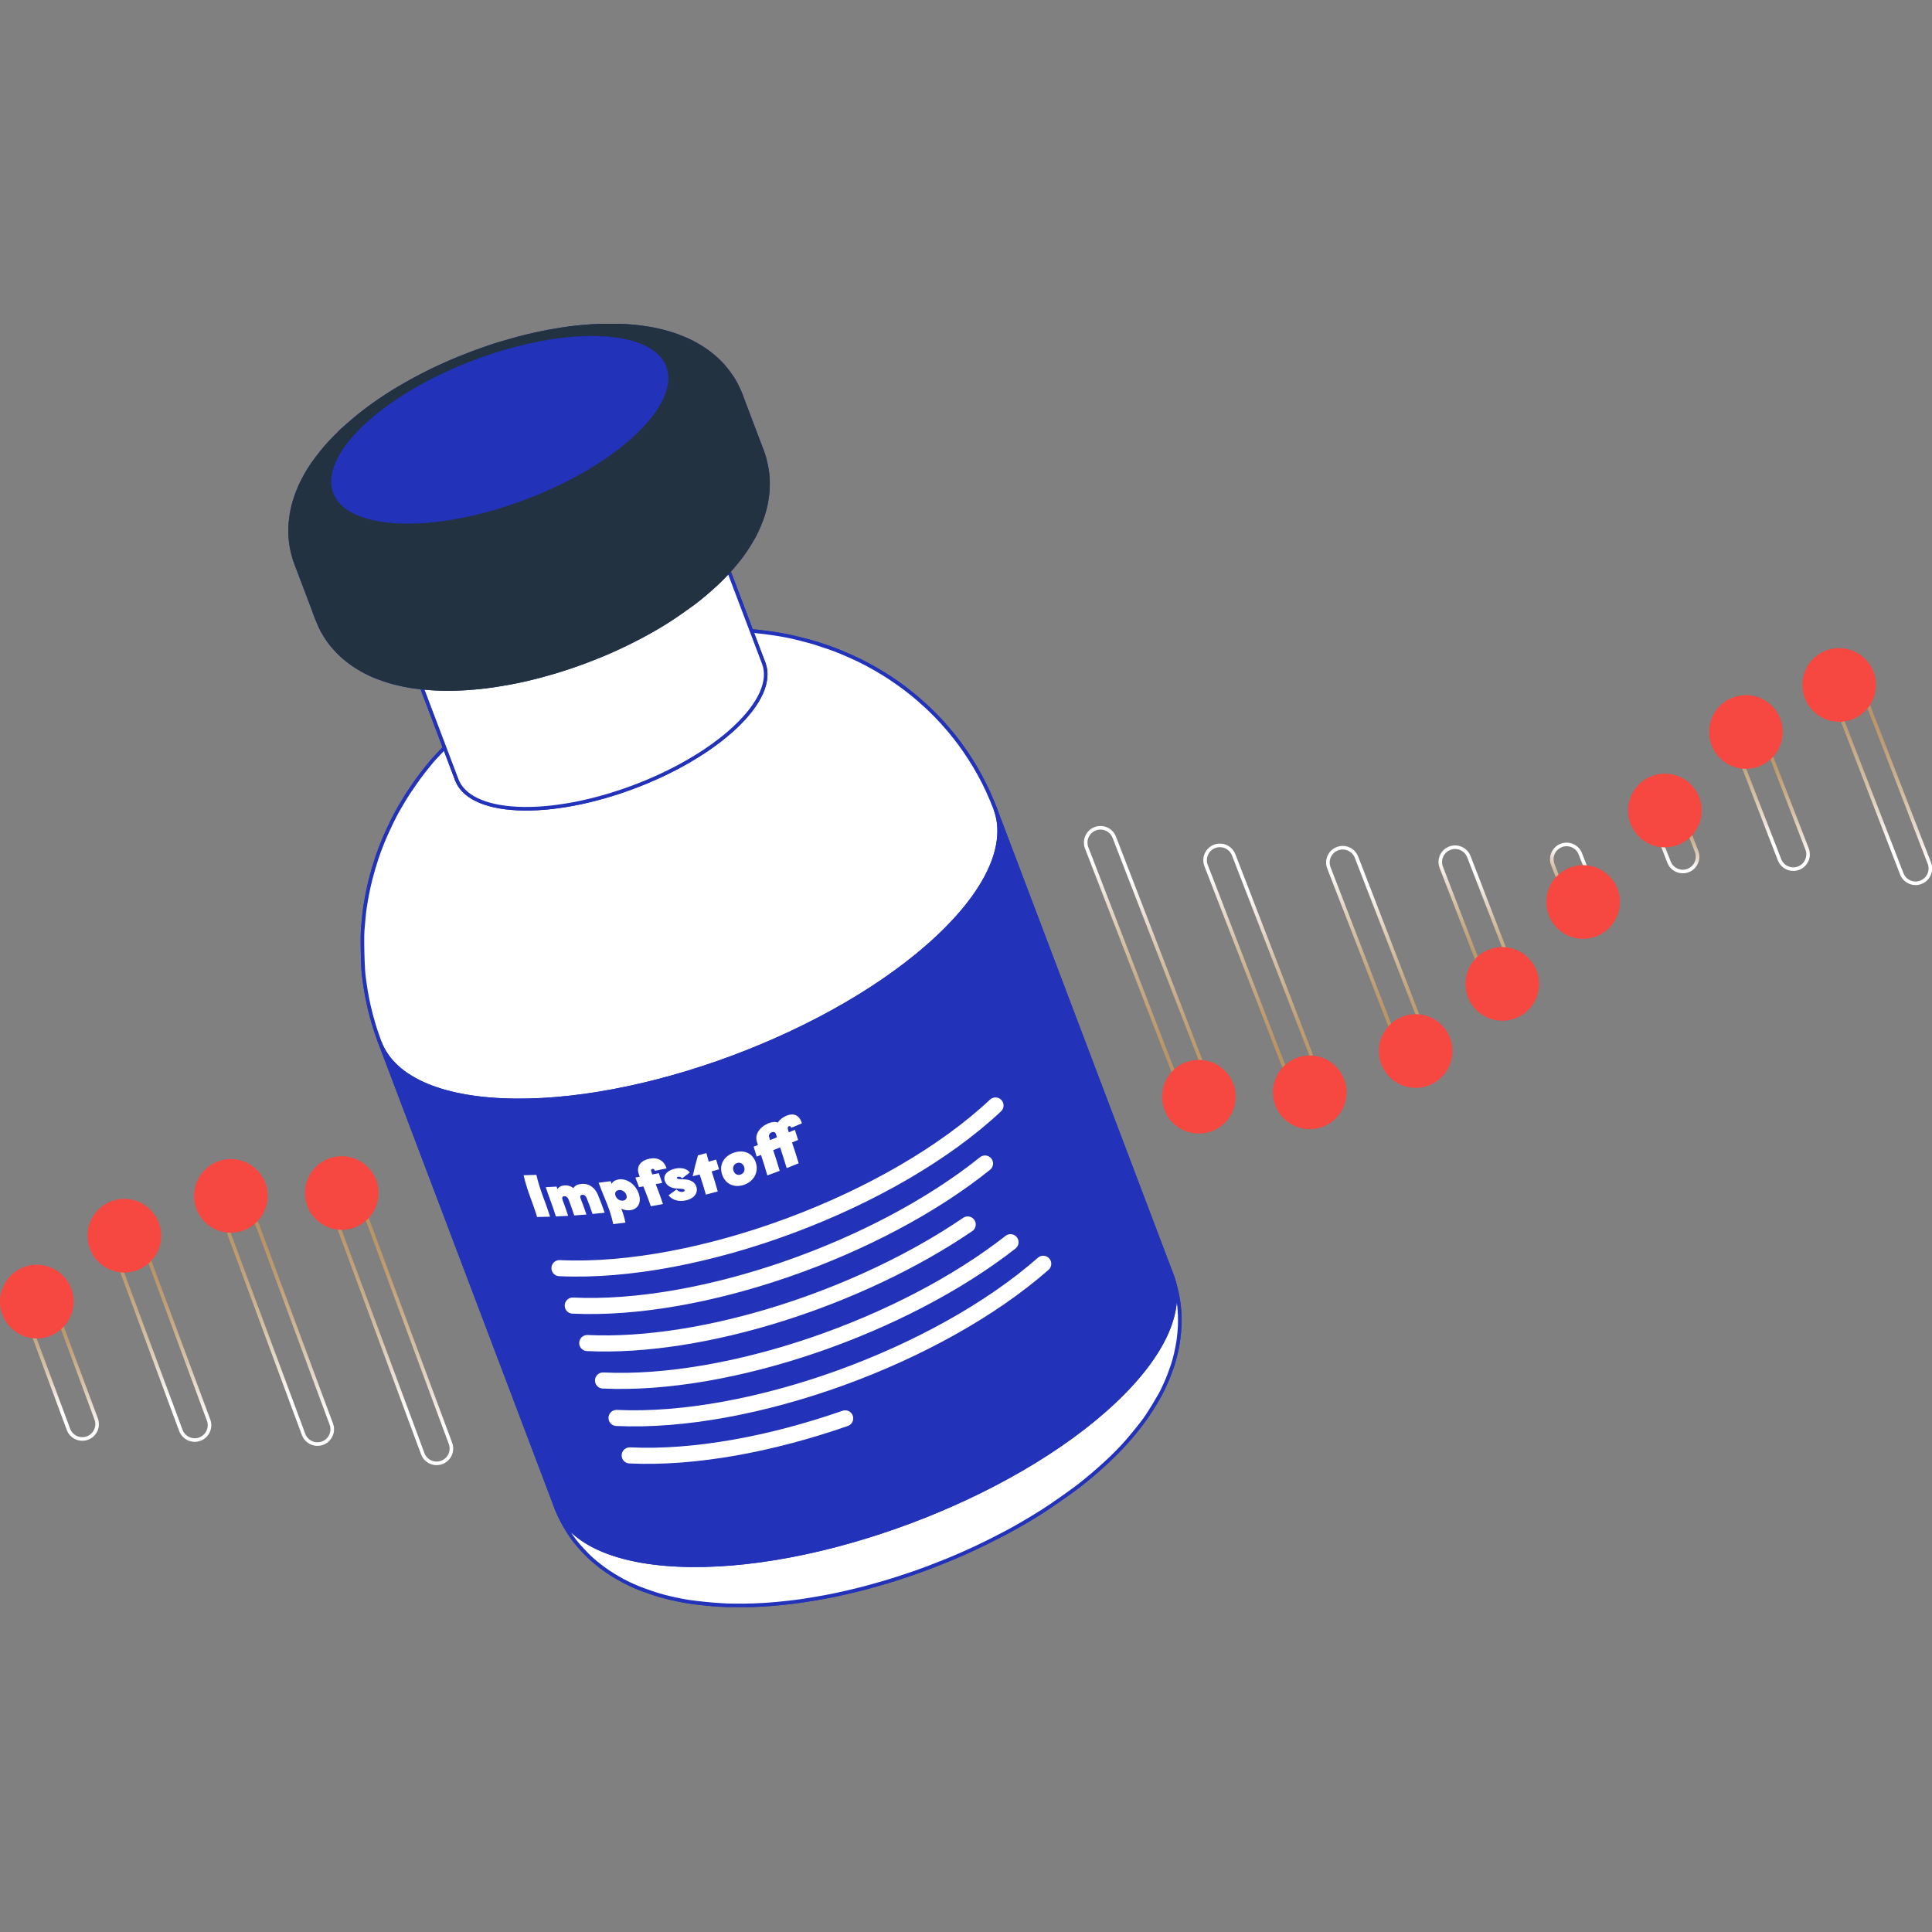<?xml version="1.0" encoding="UTF-8"?>
<svg xmlns="http://www.w3.org/2000/svg" width="1080" height="1080" viewBox="0 0 1080 1080" fill="none">
  <rect x="0" y="0" width="1080" height="1080" fill="#808080" stroke="none"/>
  <g clip-path="url(#clip0_4173_81946)">
    <path d="M622.884 468.018L672.836 597.063C674.483 601.324 672.372 606.123 668.113 607.771C663.855 609.419 659.06 607.306 657.413 603.045L607.462 474C605.815 469.739 607.926 464.94 612.184 463.292C616.442 461.644 621.237 463.757 622.884 468.018Z" stroke="url(#paint0_linear_4173_81946)" stroke-width="2" stroke-miterlimit="10"></path>
    <path d="M689.632 477.869L732.432 588.423C734.079 592.684 731.968 597.482 727.71 599.13C723.452 600.778 718.657 598.666 717.01 594.405L674.21 483.851C672.563 479.59 674.674 474.792 678.932 473.144C683.19 471.496 687.985 473.608 689.632 477.869Z" stroke="url(#paint1_linear_4173_81946)" stroke-width="2" stroke-miterlimit="10"></path>
    <path d="M758.281 479.162L793.893 571.16C795.54 575.421 793.429 580.219 789.17 581.867C784.912 583.515 780.117 581.403 778.471 577.141L742.858 485.144C741.212 480.883 743.322 476.085 747.581 474.437C751.839 472.789 756.634 474.901 758.281 479.162Z" stroke="url(#paint2_linear_4173_81946)" stroke-width="2" stroke-miterlimit="10"></path>
    <path d="M821.107 478.88L844.326 538.873C845.973 543.134 843.863 547.933 839.604 549.581C835.346 551.229 830.551 549.116 828.904 544.855L805.685 484.862C804.038 480.601 806.149 475.803 810.407 474.155C814.665 472.507 819.46 474.619 821.107 478.88Z" stroke="url(#paint3_linear_4173_81946)" stroke-width="2" stroke-miterlimit="10"></path>
    <path d="M670.17 633.684C681.537 633.684 690.751 624.463 690.751 613.088C690.751 601.714 681.537 592.493 670.17 592.493C658.803 592.493 649.589 601.714 649.589 613.088C649.589 624.463 658.803 633.684 670.17 633.684Z" fill="#F64840"></path>
    <path d="M986.949 414.589L1010.17 474.583C1011.82 478.844 1009.7 483.642 1005.45 485.29C1001.19 486.938 996.393 484.826 994.746 480.565L971.526 420.571C969.88 416.31 971.99 411.512 976.249 409.864C980.507 408.216 985.302 410.328 986.949 414.589Z" stroke="url(#paint4_linear_4173_81946)" stroke-width="2" stroke-miterlimit="10"></path>
    <path d="M1042.91 390.498L1078.53 482.495C1080.17 486.756 1078.06 491.554 1073.8 493.202C1069.55 494.85 1064.75 492.738 1063.1 488.477L1027.49 396.48C1025.85 392.218 1027.96 387.42 1032.21 385.772C1036.47 384.124 1041.27 386.236 1042.91 390.498Z" stroke="url(#paint5_linear_4173_81946)" stroke-width="2" stroke-miterlimit="10"></path>
    <path d="M883.442 477.332L891.439 497.992C893.086 502.253 890.975 507.051 886.717 508.699C882.459 510.347 877.664 508.235 876.017 503.974L868.02 483.314C866.373 479.053 868.484 474.255 872.742 472.607C877 470.959 881.795 473.071 883.442 477.332Z" stroke="url(#paint6_linear_4173_81946)" stroke-width="2" stroke-miterlimit="10"></path>
    <path d="M940.4 455.253L948.397 475.912C950.044 480.173 947.933 484.971 943.675 486.619C939.417 488.267 934.622 486.155 932.975 481.894L924.978 461.235C923.331 456.973 925.442 452.175 929.7 450.527C933.958 448.879 938.753 450.991 940.4 455.253Z" stroke="url(#paint7_linear_4173_81946)" stroke-width="2" stroke-miterlimit="10"></path>
    <path d="M732.149 631.216C743.516 631.216 752.731 621.995 752.731 610.621C752.731 599.246 743.516 590.025 732.149 590.025C720.783 590.025 711.568 599.246 711.568 610.621C711.568 621.995 720.783 631.216 732.149 631.216Z" fill="#F64840"></path>
    <path d="M791.363 608.135C802.73 608.135 811.944 598.914 811.944 587.539C811.944 576.165 802.73 566.944 791.363 566.944C779.997 566.944 770.782 576.165 770.782 587.539C770.782 598.914 779.997 608.135 791.363 608.135Z" fill="#F64840"></path>
    <path d="M839.777 570.613C851.144 570.613 860.359 561.392 860.359 550.018C860.359 538.643 851.144 529.422 839.777 529.422C828.411 529.422 819.196 538.643 819.196 550.018C819.196 561.392 828.411 570.613 839.777 570.613Z" fill="#F64840"></path>
    <path d="M884.98 524.815C896.346 524.815 905.561 515.594 905.561 504.219C905.561 492.845 896.346 483.624 884.98 483.624C873.613 483.624 864.398 492.845 864.398 504.219C864.398 515.594 873.613 524.815 884.98 524.815Z" fill="#F64840"></path>
    <path d="M930.691 473.681C942.058 473.681 951.273 464.46 951.273 453.086C951.273 441.711 942.058 432.49 930.691 432.49C919.325 432.49 910.11 441.711 910.11 453.086C910.11 464.46 919.325 473.681 930.691 473.681Z" fill="#F64840"></path>
    <path d="M975.984 429.777C987.351 429.777 996.566 420.556 996.566 409.181C996.566 397.806 987.351 388.586 975.984 388.586C964.618 388.586 955.403 397.806 955.403 409.181C955.403 420.556 964.618 429.777 975.984 429.777Z" fill="#F64840"></path>
    <path d="M1028.1 403.49C1039.47 403.49 1048.68 394.269 1048.68 382.895C1048.68 371.52 1039.47 362.299 1028.1 362.299C1016.73 362.299 1007.52 371.52 1007.52 382.895C1007.52 394.269 1016.73 403.49 1028.1 403.49Z" fill="#F64840"></path>
    <path d="M236.31 812.625L188.16 682.896C186.568 678.608 188.752 673.846 193.037 672.253C197.322 670.659 202.081 672.844 203.673 677.133L251.823 806.861C253.416 811.15 251.232 815.912 246.946 817.505C242.661 819.098 237.902 816.913 236.31 812.625Z" stroke="url(#paint8_linear_4173_81946)" stroke-width="2" stroke-miterlimit="10"></path>
    <path d="M169.699 801.844L128.445 690.699C126.853 686.411 129.037 681.649 133.322 680.056C137.608 678.462 142.366 680.647 143.958 684.936L185.212 796.081C186.804 800.369 184.62 805.131 180.335 806.725C176.049 808.318 171.291 806.133 169.699 801.844Z" stroke="url(#paint9_linear_4173_81946)" stroke-width="2" stroke-miterlimit="10"></path>
    <path d="M101.086 799.596L66.766 707.107C65.173 702.818 67.357 698.056 71.642 696.463C75.928 694.87 80.686 697.055 82.279 701.343L116.599 793.832C118.191 798.121 116.007 802.883 111.722 804.476C107.437 806.069 102.678 803.884 101.086 799.596Z" stroke="url(#paint10_linear_4173_81946)" stroke-width="2" stroke-miterlimit="10"></path>
    <path d="M38.26 798.995L15.877 738.683C14.285 734.394 16.468 729.633 20.754 728.039C25.039 726.446 29.798 728.631 31.39 732.919L53.773 793.231C55.365 797.52 53.181 802.282 48.896 803.875C44.611 805.468 39.852 803.283 38.26 798.995Z" stroke="url(#paint11_linear_4173_81946)" stroke-width="2" stroke-miterlimit="10"></path>
    <path d="M191.044 687.504C202.411 687.504 211.625 678.283 211.625 666.908C211.625 655.533 202.411 646.312 191.044 646.312C179.677 646.312 170.463 655.533 170.463 666.908C170.463 678.283 179.677 687.504 191.044 687.504Z" fill="#F64840"></path>
    <path d="M129.046 689.106C140.413 689.106 149.627 679.885 149.627 668.51C149.627 657.136 140.413 647.915 129.046 647.915C117.679 647.915 108.465 657.136 108.465 668.51C108.465 679.885 117.679 689.106 129.046 689.106Z" fill="#F64840"></path>
    <path d="M69.514 711.359C80.88 711.359 90.095 702.138 90.095 690.763C90.095 679.388 80.88 670.168 69.514 670.168C58.147 670.168 48.933 679.388 48.933 690.763C48.933 702.138 58.147 711.359 69.514 711.359Z" fill="#F64840"></path>
    <path d="M20.581 748.189C31.948 748.189 41.162 738.968 41.162 727.593C41.162 716.218 31.948 706.997 20.581 706.997C9.214 706.997 0 716.218 0 727.593C0 738.968 9.214 748.189 20.581 748.189Z" fill="#F64840"></path>
    <path d="M518.554 871.707C588.801 845.06 636.618 799.361 625.358 769.634C614.098 739.907 548.023 737.411 477.776 764.058C407.529 790.705 359.711 836.404 370.972 866.131C382.232 895.857 448.307 898.354 518.554 871.707Z" fill="white" stroke="#2232B9" stroke-width="2" stroke-miterlimit="10"></path>
    <path d="M310.773 842.498C303.595 823.551 313.794 798.029 343.001 770.642C351.472 792.994 374.782 812.051 394.818 812.998C352.363 852.833 364.219 887.304 421.304 889.999C478.389 892.694 559.085 862.593 601.539 822.759C643.993 782.924 632.138 748.453 575.053 745.758C517.968 743.062 437.272 773.164 394.818 812.998C374.792 812.051 351.472 792.994 343.001 770.642C400.413 716.776 509.542 676.068 586.744 679.719C624.686 681.512 647.851 693.686 654.784 711.996C655.439 713.744 656.222 716.112 656.74 717.905C657.223 719.59 657.714 721.875 658.105 723.578C658.605 725.745 658.969 728.704 659.179 730.916C659.515 734.449 659.506 739.193 659.379 742.744C659.288 745.211 658.769 748.471 658.46 750.92C658.096 753.843 656.331 761.336 654.402 766.426C653.055 769.986 650.99 774.63 649.343 778.062C648.351 780.129 646.814 782.76 645.649 784.727C643.529 788.296 640.326 792.831 637.888 796.19C636.287 798.394 633.93 801.162 632.183 803.256C630.436 805.35 627.798 808.218 625.823 810.248C623.457 812.698 620.237 815.912 617.716 818.197C615.341 820.346 612.157 823.187 609.7 825.235C607.043 827.448 603.468 830.38 600.665 832.41C595.197 836.38 587.782 841.488 582.141 845.221C579.174 847.178 575.089 849.6 572.005 851.367C568.938 853.124 564.853 855.482 561.714 857.094C555.372 860.335 546.892 864.615 540.405 867.528C537.13 869.003 532.744 870.943 529.405 872.254C526.056 873.565 521.598 875.368 518.232 876.633C514.865 877.89 510.325 879.438 506.94 880.639C503.556 881.841 498.915 883.253 495.458 884.3C492.046 885.319 487.46 886.558 484.039 887.523C480.636 888.479 476.041 889.49 472.602 890.327C469.117 891.183 464.413 892.094 460.892 892.758C457.507 893.396 452.976 894.133 449.573 894.661C445.997 895.217 441.221 895.808 437.618 896.173C433.796 896.564 428.683 897.001 424.843 897.174C421.65 897.311 417.391 897.511 414.198 897.475C409.412 897.429 403.016 897.365 398.248 896.919C387.475 895.899 382.926 895.38 371.407 892.531C367.504 891.565 362.436 889.754 358.651 888.388C356.567 887.632 353.883 886.385 351.872 885.456C349.206 884.218 345.794 882.287 343.265 880.803C341.563 879.802 339.389 878.309 337.778 877.161C335.767 875.741 333.229 873.656 331.364 872.053C329.972 870.852 328.206 869.158 326.933 867.829C325.377 866.208 323.402 863.95 321.992 862.211C320.873 860.836 319.454 858.951 318.507 857.458C316.733 854.69 314.595 850.857 313.075 847.934C312.266 846.368 311.438 844.165 310.773 842.535V842.498Z" fill="white"></path>
    <path d="M343.001 770.642C313.794 798.029 303.595 823.551 310.773 842.498V842.535C311.438 844.165 312.266 846.368 313.075 847.934C314.595 850.857 316.733 854.69 318.507 857.458C319.454 858.951 320.873 860.836 321.992 862.211C323.402 863.95 325.377 866.208 326.933 867.829C328.206 869.158 329.972 870.851 331.364 872.053C333.229 873.656 335.767 875.741 337.778 877.161C339.389 878.309 341.563 879.802 343.265 880.803C345.794 882.287 349.206 884.218 351.872 885.456C353.883 886.385 356.567 887.632 358.651 888.388C362.436 889.754 367.504 891.565 371.407 892.531C382.926 895.38 387.475 895.899 398.248 896.919C403.016 897.365 409.412 897.429 414.198 897.475C417.391 897.511 421.65 897.311 424.843 897.174C428.683 897.001 433.796 896.564 437.618 896.173C441.221 895.808 445.997 895.217 449.573 894.661C452.976 894.133 457.507 893.396 460.892 892.758C464.413 892.094 469.117 891.183 472.602 890.327C476.041 889.489 480.636 888.479 484.039 887.523C487.46 886.558 492.046 885.319 495.458 884.3C498.915 883.253 503.556 881.841 506.94 880.639C510.325 879.438 514.865 877.89 518.232 876.633C521.598 875.368 526.056 873.565 529.405 872.254C532.744 870.943 537.13 869.003 540.405 867.528C546.892 864.615 555.372 860.335 561.714 857.094C564.853 855.482 568.938 853.124 572.005 851.367C575.089 849.6 579.174 847.178 582.141 845.221C587.782 841.488 595.197 836.38 600.665 832.41C603.468 830.38 607.043 827.448 609.7 825.235C612.157 823.187 615.341 820.346 617.716 818.197C620.237 815.912 623.457 812.698 625.823 810.248C627.798 808.218 630.436 805.35 632.183 803.256C633.93 801.162 636.287 798.394 637.888 796.19C640.326 792.831 643.529 788.296 645.649 784.727C646.814 782.76 648.351 780.129 649.343 778.062C650.99 774.63 653.055 769.986 654.402 766.426C656.331 761.336 658.096 753.843 658.46 750.92C658.769 748.471 659.288 745.211 659.379 742.744C659.506 739.193 659.515 734.449 659.179 730.916C658.969 728.704 658.606 725.745 658.105 723.578C657.714 721.875 657.223 719.59 656.74 717.905C656.222 716.112 655.439 713.744 654.784 711.996C647.851 693.686 624.686 681.512 586.744 679.719C509.542 676.068 400.413 716.776 343.001 770.642ZM343.001 770.642C351.472 792.994 374.782 812.051 394.818 812.998M343.001 770.642C351.472 792.994 374.792 812.051 394.818 812.998M394.818 812.998C352.363 852.833 364.219 887.304 421.304 889.999C478.389 892.694 559.085 862.593 601.539 822.759C643.993 782.924 632.138 748.453 575.053 745.758C517.968 743.062 437.272 773.164 394.818 812.998Z" stroke="#2232B9" stroke-width="2" stroke-miterlimit="10"></path>
    <path d="M654.784 711.987C647.851 693.677 624.677 681.503 586.745 679.71C509.543 676.059 400.414 716.767 343.001 770.633L244.554 510.757C301.966 456.891 411.095 416.183 488.297 419.834C526.239 421.628 549.404 433.801 556.337 452.111C585.871 530.078 625.25 634.021 654.784 711.987Z" fill="white" stroke="#2232B9" stroke-width="2" stroke-miterlimit="10"></path>
    <path d="M556.337 452.111C549.404 433.801 526.229 421.628 488.297 419.834C411.095 416.183 301.966 456.891 244.554 510.757C228.331 467.927 233.972 431.006 255.772 410.556C258.256 408.252 261.632 405.257 264.225 403.081C266.481 401.187 269.548 398.738 271.913 396.989C273.97 395.469 276.699 393.411 278.837 392C280.975 390.589 283.705 388.722 285.834 387.375C287.981 386.018 290.875 384.27 293.068 382.986C295.26 381.702 297.999 380.145 300.165 379.034C304.341 376.895 309.936 374.081 314.222 372.151C316.333 371.195 319.163 369.948 321.328 369.101C323.493 368.254 326.35 367.098 328.525 366.287C330.69 365.477 333.602 364.43 335.795 363.711C337.988 362.991 341.027 362.008 343.283 361.325C345.53 360.651 348.551 359.841 350.808 359.204C353.201 358.53 356.421 357.774 358.842 357.237C363.591 356.19 369.978 355.043 374.783 354.26C377.585 353.795 381.361 353.395 384.191 353.085C387.466 352.73 391.861 352.439 395.154 352.266C397.848 352.129 401.451 352.02 404.153 352.047C408.611 352.102 414.544 352.329 418.993 352.612C421.813 352.794 425.562 353.203 428.364 353.586C431.167 353.968 434.934 354.505 437.718 355.061C441.994 355.926 447.672 357.219 451.894 358.33C457.416 359.777 464.632 362.281 469.909 364.448C473.439 365.896 478.061 368.008 481.482 369.683C484.048 370.94 487.387 372.779 489.871 374.209C498.633 379.253 505.084 384.215 507.514 386.091C510.198 388.158 513.637 391.089 516.166 393.347C518.295 395.25 521.034 397.9 523.027 399.94C526.348 403.336 531.37 408.817 536.411 415.637C542.671 424.095 546.356 430.851 547.566 433.064C549.167 435.995 551.151 439.993 552.552 443.034C553.789 445.72 555.2 449.398 556.337 452.12V452.111Z" fill="white" stroke="#2232B9" stroke-width="2" stroke-miterlimit="10"></path>
    <path d="M255.772 410.565C233.972 431.015 228.331 467.936 244.554 510.766C215.356 538.163 205.157 563.675 212.326 582.623C211.144 579.463 209.706 575.193 208.732 571.961C207.886 569.166 206.904 565.387 206.267 562.537C205.539 559.277 204.702 554.907 204.201 551.611C203.701 548.297 203.1 543.854 202.946 540.503C202.664 534.794 202.564 527.164 202.7 521.455C202.782 518.041 203.364 513.525 203.692 510.129C204.019 506.732 204.92 501.943 205.603 498.465C206.148 495.67 207.077 491.982 207.777 489.223C208.714 485.518 210.316 480.674 211.562 477.068C212.49 474.373 213.891 470.831 215.02 468.209C217.595 462.245 220.743 455.526 226.065 446.803C228.995 441.996 233.19 435.731 236.756 431.37C238.558 429.176 240.851 426.162 242.771 424.068C246.565 419.916 251.769 414.517 255.772 410.565Z" fill="white" stroke="#2232B9" stroke-width="2" stroke-miterlimit="10"></path>
    <path d="M212.326 582.623C205.147 563.675 215.347 538.154 244.554 510.766L343.001 770.642C313.803 798.039 303.604 823.551 310.774 842.498C281.239 764.532 241.86 660.589 212.326 582.623Z" fill="white" stroke="#2232B9" stroke-width="2" stroke-miterlimit="10"></path>
    <path d="M403.716 897.229C398.048 896.901 390.505 896.154 384.891 895.326C380.797 894.725 375.401 893.532 371.398 892.494C366.967 891.347 361.18 889.353 356.922 887.659C353.501 886.294 349.061 884.172 345.885 882.306C341.809 879.911 338.379 877.862 332.883 873.328C331.464 872.154 329.635 870.515 328.334 869.213C326.66 867.528 324.54 865.179 322.966 863.395C321.792 862.065 320.382 860.171 319.381 858.715C318.125 856.894 316.551 854.39 315.432 852.468C313.767 849.619 312.038 845.54 310.765 842.489C317.698 860.8 340.872 872.973 378.804 874.767C456.006 878.418 565.135 837.709 622.548 783.844C651.745 756.447 661.945 730.935 654.775 711.987C655.33 713.662 656.213 715.848 656.631 717.559C657.469 720.946 658.406 725.517 658.961 728.968C659.261 730.825 659.379 733.329 659.461 735.205C659.534 736.98 659.543 739.348 659.461 741.123C659.352 743.445 659.097 746.55 658.77 748.853C658.424 751.321 657.805 754.589 657.223 757.011C656.759 758.942 656.067 761.509 655.43 763.394C654.466 766.226 653.092 769.986 651.873 772.727C650.963 774.775 649.716 777.498 648.616 779.446C646.568 783.079 643.702 787.832 641.4 791.31C638.425 795.817 633.757 801.344 630.254 805.45C627.07 809.183 622.448 813.836 618.827 817.15C616.47 819.299 613.322 822.176 610.883 824.225C608.045 826.619 604.214 829.77 601.221 831.973C595.789 835.979 588.446 841.197 582.75 844.82C575.572 849.382 566.892 854.408 561.778 857.039C558.621 858.669 554.435 860.863 551.251 862.42C548.021 864.005 543.699 866.09 540.396 867.519C537.103 868.94 532.744 870.934 529.405 872.245C526.057 873.556 521.608 875.359 518.241 876.615C514.875 877.872 510.362 879.492 506.941 880.621C503.538 881.741 498.988 883.216 495.558 884.245C492.146 885.274 487.56 886.503 484.13 887.477C480.727 888.433 476.123 889.444 472.693 890.291C469.272 891.128 464.668 892.03 461.211 892.685C457.753 893.341 453.295 894.06 449.892 894.607C446.871 895.089 436.79 896.482 426.59 897.065C423.388 897.247 419.12 897.429 415.918 897.447C412.251 897.475 407.365 897.447 403.707 897.238L403.716 897.229Z" fill="white" stroke="#2232B9" stroke-width="2" stroke-miterlimit="10"></path>
    <path d="M212.326 582.623C211.37 579.828 209.987 576.14 209.141 573.308C208.177 570.103 207.012 565.797 206.266 562.537C205.62 559.705 204.874 555.909 204.419 553.041C203.909 549.772 203.254 545.392 203.063 542.087C202.745 536.378 202.545 528.739 202.617 523.021C202.663 519.698 203.191 515.282 203.455 511.968C203.728 508.59 204.528 504.128 205.129 500.787C205.638 497.982 206.466 494.268 207.167 491.5C208.031 488.067 209.378 483.542 210.47 480.182C211.352 477.46 212.681 473.891 213.754 471.241C215.183 467.699 217.294 463.065 218.959 459.632C220.205 457.055 221.97 453.668 223.444 451.219C224.918 448.77 226.793 445.483 228.385 443.125C230.814 439.501 234.117 434.693 236.828 431.279C238.594 429.057 240.932 426.071 242.843 423.977C246.609 419.852 251.787 414.489 255.763 410.565C260.294 406.313 265.526 402.771 271.403 400.04C242.761 426.909 250.758 450.163 289.273 451.984C327.788 453.805 382.216 433.492 410.858 406.623C439.501 379.754 431.503 356.499 392.988 354.678C354.474 352.857 300.046 373.171 271.403 400.04C265.526 402.771 260.294 406.313 255.763 410.565C257.801 408.744 260.476 406.249 262.559 404.483C265.089 402.343 268.501 399.521 271.167 397.554C275.252 394.531 280.839 390.671 285.069 387.857C287.317 386.355 290.429 384.534 292.758 383.168C294.923 381.902 297.835 380.236 300.064 379.098C304.24 376.949 309.836 374.136 314.121 372.206C316.26 371.24 319.126 369.975 321.309 369.119C323.493 368.263 326.323 367.116 328.488 366.306C330.654 365.495 333.556 364.43 335.767 363.72C337.978 363.009 340.926 362.035 343.146 361.371C345.366 360.706 348.414 359.877 350.671 359.249C352.927 358.621 356.093 357.865 358.441 357.337C363.19 356.281 369.569 355.134 374.373 354.332C376.993 353.895 380.505 353.467 383.144 353.203C386.019 352.912 389.859 352.511 392.752 352.402C398.175 352.202 405.408 352.065 410.831 352.165C414.398 352.229 419.138 352.621 422.686 352.948C425.507 353.212 429.256 353.731 432.058 354.123C436.58 354.751 442.594 355.871 446.998 357.073C449.737 357.82 453.413 358.703 456.106 359.577C460.282 360.924 465.859 362.755 469.908 364.466C478.143 367.954 482.355 369.902 489.871 374.227C492.327 375.638 495.548 377.614 497.896 379.198C500.844 381.183 504.729 383.906 507.522 386.109C510.315 388.312 516.139 392.901 523.035 399.958C529.059 406.113 533.635 411.894 536.419 415.655C540.568 421.273 544.326 427.136 547.574 433.082C548.976 435.649 550.75 439.118 551.969 441.768C553.379 444.836 555.126 448.979 556.336 452.13C563.515 471.077 553.316 496.598 524.109 523.986C466.697 577.852 357.567 618.56 280.365 614.909C242.424 613.116 219.259 600.942 212.326 582.632V582.623Z" fill="white"></path>
    <path d="M255.763 410.565C251.787 414.489 246.609 419.852 242.843 423.977C240.932 426.071 238.594 429.057 236.828 431.279C234.117 434.693 230.814 439.501 228.385 443.125C226.793 445.483 224.918 448.77 223.444 451.219C221.97 453.668 220.205 457.055 218.959 459.632C217.294 463.065 215.183 467.699 213.754 471.241C212.681 473.891 211.352 477.46 210.47 480.182C209.378 483.542 208.031 488.067 207.167 491.5C206.466 494.268 205.638 497.982 205.129 500.787C204.528 504.128 203.728 508.59 203.455 511.968C203.191 515.282 202.663 519.698 202.617 523.021C202.545 528.739 202.745 536.378 203.063 542.087C203.254 545.392 203.909 549.772 204.419 553.041C204.874 555.909 205.62 559.705 206.266 562.537C207.012 565.797 208.177 570.103 209.141 573.308C209.987 576.14 211.37 579.828 212.326 582.623V582.632C219.259 600.942 242.424 613.116 280.365 614.909C357.567 618.56 466.697 577.852 524.109 523.986C553.316 496.598 563.515 471.077 556.336 452.13C555.126 448.979 553.379 444.836 551.969 441.768C550.75 439.118 548.976 435.649 547.574 433.082C544.326 427.136 540.568 421.273 536.419 415.655C533.635 411.894 529.059 406.113 523.035 399.958C516.139 392.901 510.315 388.312 507.522 386.109C504.729 383.906 500.844 381.183 497.896 379.198C495.548 377.614 492.327 375.638 489.871 374.227C482.355 369.902 478.143 367.954 469.908 364.466C465.859 362.755 460.282 360.924 456.106 359.577C453.413 358.703 449.737 357.82 446.998 357.073C442.594 355.871 436.58 354.751 432.058 354.123C429.256 353.731 425.507 353.212 422.686 352.948C419.138 352.621 414.398 352.229 410.831 352.165C405.408 352.065 398.175 352.202 392.752 352.402C389.859 352.511 386.019 352.912 383.144 353.203C380.505 353.467 376.993 353.895 374.373 354.332C369.569 355.134 363.19 356.281 358.441 357.337C356.093 357.865 352.927 358.621 350.671 359.249C348.414 359.877 345.366 360.706 343.146 361.371C340.926 362.035 337.978 363.009 335.767 363.72C333.556 364.43 330.654 365.495 328.488 366.306C326.323 367.116 323.493 368.263 321.309 369.119C319.126 369.975 316.26 371.24 314.121 372.206C309.836 374.136 304.24 376.949 300.064 379.098C297.835 380.236 294.923 381.902 292.758 383.168C290.429 384.534 287.317 386.355 285.069 387.857C280.839 390.671 275.252 394.531 271.167 397.554C268.501 399.521 265.089 402.343 262.559 404.483C260.476 406.249 257.801 408.744 255.763 410.565ZM255.763 410.565C260.294 406.313 265.526 402.771 271.403 400.04M271.403 400.04C242.761 426.909 250.758 450.163 289.273 451.984C327.788 453.805 382.216 433.492 410.858 406.623C439.501 379.754 431.503 356.499 392.988 354.678C354.474 352.857 300.046 373.171 271.403 400.04Z" stroke="#2232B9" stroke-width="2" stroke-miterlimit="10"></path>
    <path d="M426.936 370.785C423.478 361.653 411.923 355.58 392.998 354.687C354.492 352.866 300.055 373.18 271.412 400.049L242.415 323.512C271.058 296.643 325.495 276.339 364 278.151C382.925 279.043 394.481 285.116 397.938 294.248C406.636 317.211 418.237 347.831 426.936 370.785Z" fill="white" stroke="#2232B9" stroke-width="2" stroke-miterlimit="10"></path>
    <path d="M226.338 359.349C222.753 349.898 227.848 337.169 242.415 323.503L271.413 400.04C256.846 413.706 251.76 426.435 255.335 435.886C246.637 412.923 235.036 382.303 226.338 359.349Z" fill="white" stroke="#2232B9" stroke-width="2" stroke-miterlimit="10"></path>
    <path d="M426.044 252.201C421.031 238.972 404.289 230.176 376.875 228.874C321.091 226.243 242.224 255.652 200.734 294.585L188.742 262.936C230.241 224.012 309.099 194.594 364.883 197.225C392.297 198.518 409.039 207.314 414.052 220.552C417.646 230.049 422.441 242.705 426.044 252.201Z" fill="white" stroke="#2232B9" stroke-width="2" stroke-miterlimit="10"></path>
    <path d="M414.062 220.552C409.048 207.323 392.307 198.527 364.892 197.225C309.109 194.594 230.242 224.003 188.752 262.936C185.112 253.33 186.377 245.045 191.263 240.465C195.503 236.513 199.206 233.399 204.038 229.703C209.861 225.25 215.111 221.882 217.931 220.07C219.451 219.095 225.001 215.59 232.78 211.438C240.996 207.049 248.339 203.808 248.412 203.781C250.814 202.734 254.007 201.286 256.446 200.33C258.884 199.374 262.151 198.054 264.616 197.134C267.082 196.214 270.394 195.085 272.869 194.202C277.627 192.518 282.131 191.261 289.61 189.176C289.683 189.158 297.471 187.037 306.506 185.352C316.415 183.504 323.394 182.867 323.457 182.867C325.859 182.648 329.062 182.348 331.473 182.211C334.166 182.065 337.769 181.92 340.472 181.92C347.951 181.92 352.518 182.293 357.559 182.876C361.362 183.322 366.421 184.187 370.124 185.17C371.862 185.634 374.2 186.235 375.902 186.818C378.322 187.647 381.497 188.903 383.863 189.887C385.255 190.469 387.057 191.389 388.376 192.126C390.077 193.073 392.298 194.412 393.908 195.495C397.32 197.79 400.495 200.621 401.715 201.86C402.606 202.761 403.798 203.963 404.626 204.928C405.636 206.103 406.974 207.669 407.829 208.962C408.666 210.227 409.849 211.875 410.568 213.214C411.723 215.362 413.097 218.322 414.052 220.57L414.062 220.552Z" fill="white" stroke="#2232B9" stroke-width="2" stroke-miterlimit="10"></path>
    <path d="M191.263 240.465C186.377 245.054 185.112 253.33 188.752 262.936C167.652 282.73 160.282 301.177 165.468 314.862C164.941 313.442 164.304 311.511 163.912 310.055C163.521 308.598 163.094 306.567 162.839 305.056C162.63 303.845 162.429 302.215 162.338 300.995C162.229 299.384 162.156 297.226 162.175 295.605C162.184 294.33 162.275 292.637 162.42 291.38C162.63 289.559 162.994 287.128 163.339 285.325C163.858 282.63 164.95 279.116 165.851 276.53C166.669 274.163 168.025 271.103 169.172 268.882C170.509 266.278 172.402 262.836 174.085 260.441C176.278 257.327 179.28 253.23 181.764 250.353C184.448 247.23 188.342 243.36 191.272 240.465H191.263Z" fill="white" stroke="#2232B9" stroke-width="2" stroke-miterlimit="10"></path>
    <path d="M165.459 314.862C160.272 301.168 167.642 282.73 188.742 262.936L200.734 294.585C179.634 314.38 172.264 332.826 177.451 346.511C173.857 337.015 169.062 324.359 165.459 314.862Z" fill="white" stroke="#2232B9" stroke-width="2" stroke-miterlimit="10"></path>
    <path d="M310.773 842.498L212.326 582.623C219.259 600.933 242.434 613.106 280.366 614.9C357.568 618.551 466.697 577.843 524.109 523.977C553.307 496.58 563.507 471.068 556.337 452.12L654.784 711.996C661.963 730.944 651.763 756.465 622.557 783.853C565.144 837.718 456.015 878.427 378.813 874.776C340.872 872.982 317.707 860.809 310.773 842.498Z" fill="#2232B9" stroke="#2232B9" stroke-width="2" stroke-miterlimit="10"></path>
    <path d="M255.335 435.886L226.338 359.349C229.795 368.482 241.351 374.555 260.276 375.447C298.781 377.268 353.218 356.955 381.861 330.086C396.428 316.419 401.514 303.69 397.938 294.239L426.936 370.776C430.521 380.227 425.425 392.956 410.858 406.623C382.216 433.492 327.779 453.796 289.273 451.984C270.348 451.092 258.793 445.019 255.335 435.886Z" fill="white" stroke="#2232B9" stroke-width="2" stroke-miterlimit="10"></path>
    <path d="M235.71 323.184C267.1 293.729 326.769 271.477 368.987 273.471C411.196 275.465 419.967 300.959 388.576 330.413C357.186 359.868 297.517 382.121 255.299 380.127C213.082 378.133 204.32 352.639 235.71 323.184ZM242.416 323.503C213.773 350.372 221.771 373.626 260.285 375.447C298.791 377.268 353.228 356.955 381.871 330.086C410.513 303.217 402.515 279.963 364.001 278.142C325.486 276.321 271.058 296.634 242.416 323.503Z" fill="white" stroke="#2232B9" stroke-width="2" stroke-miterlimit="10"></path>
    <path d="M177.451 346.52C172.265 332.826 179.635 314.389 200.734 294.594C206.448 309.681 222.189 322.556 235.71 323.193C204.319 352.648 213.081 378.142 255.299 380.136C297.517 382.13 357.176 359.868 388.576 330.423C419.966 300.968 411.204 275.474 368.986 273.48C326.778 271.486 267.109 293.748 235.71 323.193C222.189 322.556 206.448 309.69 200.734 294.594C242.224 255.67 321.082 226.252 376.875 228.883C404.289 230.176 421.031 238.972 426.044 252.21C427.19 255.261 427.436 256.326 428.355 260.287C428.71 261.798 428.965 263.856 429.11 265.404C429.347 267.871 429.338 271.194 429.247 273.671C429.183 275.401 428.819 277.686 428.601 279.407C428.328 281.538 427.109 286.718 425.735 290.324C424.779 292.846 423.314 296.133 422.15 298.564C421.449 300.03 420.357 301.915 419.52 303.308C417.983 305.848 415.717 309.108 413.961 311.502C412.806 313.087 411.113 315.081 409.858 316.583C405.818 321.418 399.913 326.917 399.421 327.354C397.702 328.911 395.391 330.969 393.607 332.462C391.678 334.074 389.085 336.195 387.047 337.67C383.062 340.557 377.667 344.28 373.563 346.994C371.398 348.423 368.422 350.199 366.166 351.473C363.919 352.748 360.952 354.478 358.65 355.653C356.339 356.836 353.282 358.448 350.953 359.586C348.624 360.724 345.457 362.208 343.074 363.283C340.681 364.357 337.478 365.777 335.039 366.733C332.601 367.689 329.335 369.01 326.869 369.929C324.403 370.849 321.091 371.978 318.616 372.861C316.123 373.744 312.748 374.773 310.218 375.538C307.725 376.285 304.377 377.186 301.875 377.887C299.391 378.588 296.034 379.326 293.522 379.936C291.011 380.546 287.554 381.229 284.979 381.711C282.404 382.194 279.201 382.713 276.726 383.104C274.251 383.496 270.639 383.942 268.028 384.206C265.244 384.488 261.531 384.807 258.738 384.934C256.418 385.035 253.334 385.18 251.013 385.153C247.547 385.117 242.925 385.071 239.467 384.752C231.433 384.006 228.167 383.578 220.169 381.602C217.385 380.919 213.782 379.626 211.089 378.652C209.606 378.115 207.704 377.232 206.275 376.567C204.392 375.693 201.99 374.327 200.198 373.28C198.996 372.57 197.468 371.523 196.331 370.712C194.92 369.72 193.137 368.254 191.827 367.125C190.853 366.287 189.616 365.095 188.724 364.166C187.641 363.037 186.258 361.462 185.267 360.242C184.484 359.286 183.492 357.965 182.828 356.918C180.499 353.267 179.58 351.829 177.442 346.511L177.451 346.52Z" fill="white"></path>
    <path d="M200.734 294.594C179.635 314.389 172.265 332.826 177.451 346.52L177.442 346.511C179.58 351.829 180.499 353.267 182.828 356.918C183.492 357.965 184.484 359.286 185.267 360.242C186.258 361.462 187.641 363.037 188.724 364.166C189.616 365.095 190.853 366.287 191.827 367.125C193.137 368.254 194.92 369.72 196.331 370.712C197.468 371.523 198.996 372.57 200.198 373.28C201.99 374.327 204.392 375.693 206.275 376.567C207.704 377.232 209.606 378.115 211.089 378.652C213.782 379.626 217.385 380.919 220.169 381.602C228.167 383.578 231.433 384.006 239.467 384.752C242.925 385.071 247.547 385.116 251.013 385.153C253.334 385.18 256.418 385.035 258.738 384.934C261.531 384.807 265.244 384.488 268.028 384.206C270.639 383.942 274.251 383.496 276.726 383.104C279.201 382.713 282.404 382.194 284.979 381.711C287.554 381.229 291.011 380.546 293.522 379.936C296.034 379.326 299.391 378.588 301.875 377.887C304.377 377.186 307.725 376.285 310.218 375.538C312.748 374.773 316.123 373.744 318.616 372.861C321.091 371.978 324.403 370.849 326.869 369.929C329.335 369.01 332.601 367.689 335.039 366.733C337.478 365.777 340.681 364.357 343.074 363.283C345.457 362.208 348.624 360.724 350.953 359.586C353.282 358.448 356.339 356.836 358.65 355.653C360.952 354.478 363.919 352.748 366.166 351.473C368.422 350.199 371.398 348.423 373.563 346.994C377.667 344.28 383.062 340.557 387.047 337.67C389.085 336.195 391.678 334.074 393.607 332.462C395.391 330.969 397.702 328.911 399.421 327.354C399.913 326.917 405.818 321.418 409.858 316.583C411.113 315.081 412.806 313.087 413.961 311.502C415.717 309.108 417.983 305.848 419.52 303.308C420.357 301.915 421.449 300.03 422.15 298.564C423.314 296.133 424.779 292.846 425.735 290.324C427.109 286.718 428.328 281.538 428.601 279.407C428.819 277.686 429.183 275.401 429.247 273.671C429.338 271.194 429.347 267.871 429.11 265.404C428.965 263.856 428.71 261.798 428.355 260.287C427.436 256.326 427.19 255.261 426.044 252.21C421.031 238.972 404.289 230.176 376.875 228.883C321.082 226.252 242.224 255.67 200.734 294.594ZM200.734 294.594C206.448 309.681 222.189 322.556 235.71 323.193M200.734 294.594C206.448 309.69 222.189 322.556 235.71 323.193M235.71 323.193C204.319 352.648 213.081 378.142 255.299 380.136C297.517 382.13 357.176 359.868 388.576 330.423C419.966 300.968 411.204 275.474 368.986 273.48C326.778 271.486 267.109 293.748 235.71 323.193Z" stroke="#2232B9" stroke-width="2" stroke-miterlimit="10"></path>
    <path d="M294.442 280.078C346.382 260.375 381.738 226.583 373.411 204.6C365.084 182.618 316.228 180.77 264.288 200.473C212.347 220.175 176.991 253.968 185.318 275.95C193.645 297.932 242.501 299.78 294.442 280.078Z" fill="#2232B9" stroke="#2232B9" stroke-width="2" stroke-miterlimit="10"></path>
    <path d="M414.061 220.552C413.506 219.141 412.715 217.274 412.041 215.918C411.359 214.543 410.394 212.731 409.539 211.465C408.165 209.435 406.209 206.795 404.644 204.91C403.589 203.635 401.987 202.096 400.795 200.949C398.794 199.019 395.191 196.196 392.37 194.448C388.394 191.981 385.864 190.651 380.851 188.584C378.74 187.71 375.847 186.773 373.663 186.108C371.907 185.571 369.532 185.006 367.749 184.587C363.955 183.704 358.805 182.939 354.938 182.557C352.518 182.32 349.279 182.102 346.849 182.002C344.566 181.91 341.518 181.883 339.234 181.91C336.732 181.938 333.402 182.074 330.909 182.229C328.498 182.375 325.295 182.694 322.884 182.912C322.82 182.912 316.169 183.522 306.27 185.389C297.189 187.1 289.61 189.167 289.537 189.185C280.957 191.589 277.409 192.582 272.868 194.193C270.394 195.067 267.073 196.205 264.616 197.125C262.15 198.045 258.902 199.365 256.454 200.321C254.007 201.277 250.822 202.725 248.42 203.772C248.348 203.799 240.914 207.077 232.607 211.529C225.355 215.417 220.023 218.722 217.494 220.343C213.764 222.737 209.26 225.687 203.136 230.395C199.433 233.236 194.757 237.351 191.272 240.456C188.67 242.987 185.221 246.383 182.828 249.115C180.299 252.01 177.096 256.025 174.921 259.185C173.32 261.507 171.3 264.693 170.026 267.215C169.326 268.599 168.361 270.43 167.752 271.85C166.924 273.762 165.905 276.357 165.222 278.324C164.331 280.9 163.439 284.451 162.993 287.146C162.72 288.794 162.447 291.007 162.311 292.673C162.202 293.939 162.156 295.632 162.165 296.898C162.165 298.063 162.192 301.614 163.02 306.094C163.293 307.578 163.767 309.536 164.176 310.983C164.504 312.167 165.077 313.697 165.468 314.862C170.481 328.092 187.223 336.887 214.637 338.189C270.421 340.821 349.288 311.411 390.778 272.478C411.877 252.684 419.247 234.237 414.061 220.552ZM355.803 243.888C324.412 273.343 264.743 295.596 222.526 293.602C180.317 291.608 171.546 266.114 202.936 236.659C234.336 207.213 294.005 184.952 336.213 186.946C378.422 188.94 387.193 214.434 355.803 243.888Z" fill="#233240" stroke="#233240" stroke-width="2" stroke-miterlimit="10"></path>
    <path d="M426.272 252.857C426.199 252.638 426.126 252.42 426.044 252.21L414.052 220.561C419.238 234.255 411.868 252.693 390.769 272.487C349.279 311.411 270.421 340.83 214.628 338.198C187.214 336.905 170.472 328.11 165.459 314.871L177.451 346.52C177.642 347.039 177.87 347.54 178.097 348.041C178.879 349.88 179.808 351.929 180.708 353.477C181.491 354.815 182.583 356.554 183.465 357.829C184.166 358.848 185.158 360.169 185.967 361.097C187.068 362.345 188.551 363.993 189.725 365.167C190.635 366.078 191.918 367.234 192.919 368.054C196.449 370.967 198.815 372.479 202.072 374.373C204.319 375.684 207.467 377.195 209.888 378.16C212.918 379.371 217.039 380.792 220.187 381.602C223.063 382.339 226.939 383.204 229.877 383.632C233.926 384.224 239.358 384.761 243.434 384.998C246.082 385.153 249.631 385.171 252.287 385.144C254.608 385.126 257.71 384.998 260.03 384.862C267.473 384.434 274.797 383.423 276.99 383.068C280.602 382.485 288.109 381.274 293.622 379.927C296.125 379.317 299.491 378.57 301.975 377.878C304.477 377.168 307.825 376.266 310.319 375.52C312.83 374.764 316.16 373.69 318.644 372.87C321.137 372.042 324.44 370.858 326.896 369.938C329.362 369.019 332.61 367.699 335.058 366.743C337.505 365.787 340.681 364.33 343.092 363.292C345.503 362.254 348.66 360.724 351.026 359.568C353.355 358.43 356.412 356.818 358.714 355.634C358.778 355.598 365.675 352.02 374.018 346.721C378.167 344.089 383.49 340.256 387.466 337.37C389.65 335.785 392.416 333.482 394.481 331.743C396.255 330.25 398.53 328.174 400.24 326.608C402.852 324.222 406.182 320.862 408.484 318.167C411.013 315.217 414.362 311.238 416.5 307.997C418.137 305.52 420.185 302.133 421.64 299.547C422.423 298.163 423.296 296.224 423.961 294.767C424.834 292.837 425.789 290.178 426.472 288.175C426.927 286.846 427.409 285.034 427.737 283.668C429.019 278.333 429.211 274.408 429.301 272.524C429.365 271.285 429.356 269.628 429.301 268.381C429.247 267.07 429.165 265.313 428.956 264.02C428.574 261.616 427.919 258.429 427.336 256.062C427.091 255.078 426.636 253.877 426.272 252.83" fill="#233240"></path>
    <path d="M426.272 252.857C426.199 252.638 426.126 252.42 426.044 252.21L414.052 220.561C419.238 234.255 411.869 252.693 390.769 272.487C349.279 311.411 270.421 340.83 214.628 338.198C187.214 336.905 170.472 328.11 165.459 314.871L177.451 346.52C177.642 347.039 177.87 347.54 178.097 348.041C178.879 349.88 179.808 351.929 180.708 353.477C181.491 354.815 182.583 356.554 183.465 357.829C184.166 358.848 185.158 360.169 185.967 361.097C187.068 362.345 188.551 363.993 189.725 365.167C190.635 366.078 191.918 367.234 192.919 368.054C196.449 370.967 198.815 372.479 202.072 374.373C204.319 375.684 207.467 377.195 209.888 378.16C212.918 379.371 217.039 380.792 220.187 381.602C223.063 382.339 226.939 383.204 229.877 383.632C233.926 384.224 239.358 384.761 243.434 384.998C246.082 385.153 249.631 385.171 252.287 385.144C254.608 385.126 257.71 384.998 260.03 384.862C267.473 384.434 274.797 383.423 276.99 383.068C280.602 382.485 288.109 381.274 293.622 379.927C296.125 379.317 299.491 378.57 301.975 377.878C304.477 377.168 307.825 376.266 310.319 375.52C312.83 374.764 316.16 373.69 318.644 372.87C321.137 372.042 324.44 370.858 326.896 369.938C329.362 369.019 332.61 367.699 335.058 366.743C337.505 365.787 340.681 364.33 343.092 363.292C345.503 362.254 348.66 360.724 351.026 359.568C353.355 358.43 356.412 356.818 358.714 355.634C358.778 355.598 365.675 352.02 374.018 346.721C378.167 344.089 383.49 340.256 387.466 337.37C389.65 335.785 392.416 333.482 394.481 331.743C396.255 330.25 398.53 328.174 400.24 326.608C402.852 324.222 406.182 320.862 408.484 318.167C411.013 315.217 414.362 311.238 416.5 307.997C418.137 305.52 420.185 302.133 421.64 299.547C422.423 298.163 423.296 296.224 423.961 294.767C424.834 292.837 425.789 290.178 426.472 288.175C426.927 286.846 427.409 285.034 427.737 283.668C429.019 278.333 429.211 274.408 429.301 272.524C429.365 271.285 429.356 269.628 429.301 268.381C429.247 267.07 429.165 265.313 428.956 264.02C428.574 261.616 427.919 258.429 427.336 256.062C427.091 255.078 426.636 253.877 426.272 252.83" stroke="#233240" stroke-width="2" stroke-miterlimit="10"></path>
    <path d="M312.748 708.9C389.95 712.551 499.079 671.843 556.492 617.978" stroke="white" stroke-width="9" stroke-miterlimit="10" stroke-linecap="round"></path>
    <path d="M320.172 729.833C391.769 733.22 490.817 698.448 550.622 650.419" stroke="white" stroke-width="9" stroke-miterlimit="10" stroke-linecap="round"></path>
    <path d="M328.288 750.774C393.171 753.843 480.618 725.572 540.951 684.49" stroke="white" stroke-width="9" stroke-miterlimit="10" stroke-linecap="round"></path>
    <path d="M337.104 771.707C407.646 775.039 504.847 741.342 564.889 694.405" stroke="white" stroke-width="9" stroke-miterlimit="10" stroke-linecap="round"></path>
    <path d="M344.656 792.639C419.565 796.181 524.546 757.949 583.159 706.469" stroke="white" stroke-width="9" stroke-miterlimit="10" stroke-linecap="round"></path>
    <path d="M352.009 813.581C388.039 815.284 431.021 807.326 472.457 792.876" stroke="white" stroke-width="9" stroke-miterlimit="10" stroke-linecap="round"></path>
    <path d="M299.837 656.765C302.03 666.116 304.596 670.787 307.471 680.128C304.587 680.229 303.149 680.265 300.247 680.311C297.39 670.969 294.887 666.307 292.686 656.956C295.57 656.911 296.998 656.865 299.837 656.765Z" fill="white"></path>
    <path d="M305.077 663.639C307.507 663.53 308.717 663.466 311.128 663.311C311.319 663.876 311.41 664.149 311.61 664.714C312.438 663.43 313.849 662.756 315.65 662.629C317.315 662.501 319.044 662.984 320.572 664.158C321.391 662.601 323.147 662 325.104 661.809C329.162 661.409 332.655 663.894 334.275 667.991C335.849 671.961 336.686 673.955 338.015 677.925C335.294 678.226 333.938 678.362 331.218 678.617C330.053 675.066 329.334 673.291 327.961 669.74C327.506 668.565 326.678 667.782 325.504 667.891C324.33 668.001 324.148 668.884 324.594 670.049C325.95 673.6 326.659 675.376 327.815 678.927C325.094 679.154 323.73 679.264 321 679.446C319.872 675.904 319.18 674.128 317.861 670.586C317.424 669.412 316.605 668.62 315.432 668.693C314.258 668.765 314.058 669.639 314.485 670.805C315.796 674.347 316.478 676.122 317.588 679.664C314.858 679.828 313.494 679.901 310.746 680.01C308.726 673.464 307.225 670.195 305.068 663.648L305.077 663.639Z" fill="white"></path>
    <path d="M334.657 661.154C337.332 660.826 338.67 660.662 341.363 660.298C341.581 660.89 341.69 661.181 341.909 661.773C342.582 660.38 344.129 659.56 345.83 659.314C350.498 658.641 355.002 661.991 356.903 666.771C358.796 671.552 357.104 675.813 352.472 676.486C350.853 676.723 348.933 676.523 347.332 675.612C348.451 678.754 348.951 680.32 349.606 683.452C346.886 683.816 345.53 683.98 342.801 684.299C340.853 675.075 337.987 670.413 334.657 661.154ZM350.07 667.791C349.361 666.043 347.677 665.005 345.921 665.251C344.165 665.497 343.437 666.872 344.138 668.611C344.82 670.295 346.54 671.406 348.305 671.16C350.07 670.914 350.753 669.457 350.07 667.782V667.791Z" fill="white"></path>
    <path d="M364.064 654.844C364.283 655.518 364.392 655.855 364.628 656.528C366.084 656.255 366.821 656.109 368.277 655.827C368.996 657.985 369.396 659.069 370.178 661.236C368.732 661.518 368.013 661.664 366.566 661.937C368.231 666.398 369.15 668.629 370.579 673.072C367.867 673.591 366.512 673.837 363.791 674.301C362.317 669.867 361.362 667.636 359.633 663.193C358.669 663.357 358.186 663.439 357.213 663.603C356.367 661.445 355.948 660.371 355.175 658.222C356.148 658.058 356.64 657.976 357.613 657.812C357.377 657.138 357.258 656.801 357.031 656.128C355.557 651.73 358.523 648.58 363.163 647.687C367.74 646.813 371.289 648.798 372.59 653.159C369.987 653.706 368.686 653.961 366.084 654.471C365.857 653.76 365.374 653.287 364.674 653.423C363.937 653.569 363.819 654.152 364.046 654.862L364.064 654.844Z" fill="white"></path>
    <path d="M373.718 668.174C375.492 666.89 376.384 666.243 378.158 664.932C379.15 665.997 380.524 666.498 381.843 666.207C382.453 666.07 382.853 665.724 382.698 665.251C382.507 664.677 381.488 664.577 380.924 664.55C379.923 664.495 379.423 664.468 378.413 664.404C375.337 664.231 372.671 663.02 371.662 660.207C370.379 656.619 373.509 654.125 377.321 653.287C380.36 652.622 383.781 652.941 385.582 655.436C383.89 656.747 383.044 657.393 381.361 658.677C380.696 658.021 379.859 657.63 378.995 657.821C378.613 657.903 378.258 658.167 378.385 658.54C378.54 658.977 379.323 659.105 379.814 659.141C380.869 659.187 381.397 659.205 382.443 659.242C385.555 659.378 388.358 660.498 389.267 663.357C390.459 667.099 387.675 670.086 383.499 671.005C379.969 671.788 376.029 671.242 373.718 668.164V668.174Z" fill="white"></path>
    <path d="M396.2 649.353C397.856 648.907 398.666 648.689 400.313 648.206C400.941 650.382 401.277 651.475 401.951 653.66C400.295 654.143 399.485 654.361 397.838 654.807C399.23 659.305 399.995 661.572 401.223 666.043C398.584 666.753 397.256 667.099 394.59 667.773C393.334 663.302 392.552 661.044 391.123 656.556C389.567 656.947 388.785 657.138 387.211 657.512C388.266 652.841 388.812 650.492 390.168 645.83C392.079 645.347 393.016 645.092 394.89 644.592C395.372 646.495 395.636 647.451 396.191 649.363L396.2 649.353Z" fill="white"></path>
    <path d="M403.58 656.319C401.887 650.856 404.835 646.23 410.231 644.364C415.626 642.497 420.767 644.455 422.532 649.973C424.288 655.49 421.158 660.598 415.69 662.392C410.222 664.186 405.263 661.745 403.58 656.319ZM415.999 652.322C415.444 650.564 413.825 649.526 411.987 650.155C410.113 650.792 409.439 652.595 409.994 654.343C410.577 656.191 412.114 657.211 413.998 656.583C415.845 655.964 416.591 654.179 416.008 652.322H415.999Z" fill="white"></path>
    <path d="M440.42 631.244C440.62 631.945 440.729 632.291 440.948 632.992C442.312 632.418 442.995 632.136 444.341 631.571C445.033 633.82 445.406 634.958 446.152 637.235C444.796 637.799 444.123 638.081 442.749 638.646C444.287 643.326 445.124 645.702 446.461 650.3C443.805 651.375 442.458 651.912 439.747 652.977C438.427 648.397 437.599 646.039 436.08 641.387C434.542 642.015 433.769 642.324 432.222 642.944C433.723 647.578 434.542 649.927 435.852 654.489C433.114 655.545 431.731 656.064 428.965 657.084C427.673 652.54 426.872 650.218 425.398 645.62C424.443 645.994 423.96 646.176 422.996 646.54C422.286 644.318 421.931 643.198 421.276 640.995C422.232 640.631 422.714 640.44 423.66 640.066C423.396 639.192 423.269 638.764 423.032 637.89C421.868 633.766 425.061 629.805 429.42 627.984C431.503 627.119 433.35 626.955 434.788 627.501C435.871 625.89 437.545 624.57 439.537 623.732C443.75 621.947 446.971 623.441 448.263 627.957C445.916 628.94 444.724 629.441 442.312 630.451C442.094 629.723 441.648 629.286 440.993 629.559C440.302 629.85 440.202 630.515 440.411 631.244H440.42ZM433.787 634.021C433.441 632.837 432.468 632.518 431.321 632.992C430.184 633.465 429.62 634.458 429.956 635.596C430.157 636.288 430.257 636.634 430.466 637.335C432.004 636.707 432.777 636.388 434.306 635.76C434.096 635.059 433.987 634.713 433.787 634.021Z" fill="white"></path>
  </g>
  <defs>
    <linearGradient id="paint0_linear_4173_81946" x1="663.628" y1="482.386" x2="616.667" y2="588.687" gradientUnits="userSpaceOnUse">
      <stop offset="0.17" stop-color="white"></stop>
      <stop offset="0.32" stop-color="#E9DED0"></stop>
      <stop offset="0.46" stop-color="#D7C3A9"></stop>
      <stop offset="0.61" stop-color="#C9AD8A"></stop>
      <stop offset="0.74" stop-color="#C09E74"></stop>
      <stop offset="0.88" stop-color="#BA9567"></stop>
      <stop offset="1" stop-color="#B89263"></stop>
    </linearGradient>
    <linearGradient id="paint1_linear_4173_81946" x1="723.97" y1="489.397" x2="682.67" y2="582.882" gradientUnits="userSpaceOnUse">
      <stop offset="0.17" stop-color="white"></stop>
      <stop offset="0.32" stop-color="#E9DED0"></stop>
      <stop offset="0.46" stop-color="#D7C3A9"></stop>
      <stop offset="0.61" stop-color="#C9AD8A"></stop>
      <stop offset="0.74" stop-color="#C09E74"></stop>
      <stop offset="0.88" stop-color="#BA9567"></stop>
      <stop offset="1" stop-color="#B89263"></stop>
    </linearGradient>
    <linearGradient id="paint2_linear_4173_81946" x1="786.182" y1="487.839" x2="750.57" y2="568.449" gradientUnits="userSpaceOnUse">
      <stop offset="0.17" stop-color="white"></stop>
      <stop offset="0.32" stop-color="#E9DED0"></stop>
      <stop offset="0.46" stop-color="#D7C3A9"></stop>
      <stop offset="0.61" stop-color="#C9AD8A"></stop>
      <stop offset="0.74" stop-color="#C09E74"></stop>
      <stop offset="0.88" stop-color="#BA9567"></stop>
      <stop offset="1" stop-color="#B89263"></stop>
    </linearGradient>
    <linearGradient id="paint3_linear_4173_81946" x1="837.91" y1="482.654" x2="812.106" y2="541.063" gradientUnits="userSpaceOnUse">
      <stop offset="0.17" stop-color="white"></stop>
      <stop offset="0.32" stop-color="#E9DED0"></stop>
      <stop offset="0.46" stop-color="#D7C3A9"></stop>
      <stop offset="0.61" stop-color="#C9AD8A"></stop>
      <stop offset="0.74" stop-color="#C09E74"></stop>
      <stop offset="0.88" stop-color="#BA9567"></stop>
      <stop offset="1" stop-color="#B89263"></stop>
    </linearGradient>
    <linearGradient id="paint4_linear_4173_81946" x1="1003.75" y1="418.351" x2="977.946" y2="476.76" gradientUnits="userSpaceOnUse">
      <stop stop-color="#B89263"></stop>
      <stop offset="0.12" stop-color="#BA9567"></stop>
      <stop offset="0.26" stop-color="#C09E74"></stop>
      <stop offset="0.39" stop-color="#C9AD8A"></stop>
      <stop offset="0.54" stop-color="#D7C3A9"></stop>
      <stop offset="0.68" stop-color="#E9DED0"></stop>
      <stop offset="0.83" stop-color="white"></stop>
    </linearGradient>
    <linearGradient id="paint5_linear_4173_81946" x1="1070.81" y1="399.157" x2="1035.2" y2="479.768" gradientUnits="userSpaceOnUse">
      <stop stop-color="#B89263"></stop>
      <stop offset="0.12" stop-color="#BA9567"></stop>
      <stop offset="0.26" stop-color="#C09E74"></stop>
      <stop offset="0.39" stop-color="#C9AD8A"></stop>
      <stop offset="0.54" stop-color="#D7C3A9"></stop>
      <stop offset="0.68" stop-color="#E9DED0"></stop>
      <stop offset="0.83" stop-color="white"></stop>
    </linearGradient>
    <linearGradient id="paint6_linear_4173_81946" x1="886.615" y1="475.079" x2="872.863" y2="506.207" gradientUnits="userSpaceOnUse">
      <stop offset="0.17" stop-color="white"></stop>
      <stop offset="0.32" stop-color="#E9DED0"></stop>
      <stop offset="0.46" stop-color="#D7C3A9"></stop>
      <stop offset="0.61" stop-color="#C9AD8A"></stop>
      <stop offset="0.74" stop-color="#C09E74"></stop>
      <stop offset="0.88" stop-color="#BA9567"></stop>
      <stop offset="1" stop-color="#B89263"></stop>
    </linearGradient>
    <linearGradient id="paint7_linear_4173_81946" x1="943.571" y1="452.994" x2="929.819" y2="484.123" gradientUnits="userSpaceOnUse">
      <stop stop-color="#B89263"></stop>
      <stop offset="0.12" stop-color="#BA9567"></stop>
      <stop offset="0.26" stop-color="#C09E74"></stop>
      <stop offset="0.39" stop-color="#C9AD8A"></stop>
      <stop offset="0.54" stop-color="#D7C3A9"></stop>
      <stop offset="0.68" stop-color="#E9DED0"></stop>
      <stop offset="0.83" stop-color="white"></stop>
    </linearGradient>
    <linearGradient id="paint8_linear_4173_81946" x1="195.763" y1="797.831" x2="244.227" y2="692.197" gradientUnits="userSpaceOnUse">
      <stop offset="0.17" stop-color="white"></stop>
      <stop offset="0.32" stop-color="#E9DED0"></stop>
      <stop offset="0.46" stop-color="#D7C3A9"></stop>
      <stop offset="0.61" stop-color="#C9AD8A"></stop>
      <stop offset="0.74" stop-color="#C09E74"></stop>
      <stop offset="0.88" stop-color="#BA9567"></stop>
      <stop offset="1" stop-color="#B89263"></stop>
    </linearGradient>
    <linearGradient id="paint9_linear_4173_81946" x1="135.53" y1="789.959" x2="178.147" y2="697.068" gradientUnits="userSpaceOnUse">
      <stop offset="0.17" stop-color="white"></stop>
      <stop offset="0.32" stop-color="#E9DED0"></stop>
      <stop offset="0.46" stop-color="#D7C3A9"></stop>
      <stop offset="0.61" stop-color="#C9AD8A"></stop>
      <stop offset="0.74" stop-color="#C09E74"></stop>
      <stop offset="0.88" stop-color="#BA9567"></stop>
      <stop offset="1" stop-color="#B89263"></stop>
    </linearGradient>
    <linearGradient id="paint10_linear_4173_81946" x1="73.302" y1="790.637" x2="110.05" y2="710.538" gradientUnits="userSpaceOnUse">
      <stop offset="0.17" stop-color="white"></stop>
      <stop offset="0.32" stop-color="#E9DED0"></stop>
      <stop offset="0.46" stop-color="#D7C3A9"></stop>
      <stop offset="0.61" stop-color="#C9AD8A"></stop>
      <stop offset="0.74" stop-color="#C09E74"></stop>
      <stop offset="0.88" stop-color="#BA9567"></stop>
      <stop offset="1" stop-color="#B89263"></stop>
    </linearGradient>
    <linearGradient id="paint11_linear_4173_81946" x1="21.502" y1="795.097" x2="48.133" y2="737.051" gradientUnits="userSpaceOnUse">
      <stop offset="0.17" stop-color="white"></stop>
      <stop offset="0.32" stop-color="#E9DED0"></stop>
      <stop offset="0.46" stop-color="#D7C3A9"></stop>
      <stop offset="0.61" stop-color="#C9AD8A"></stop>
      <stop offset="0.74" stop-color="#C09E74"></stop>
      <stop offset="0.88" stop-color="#BA9567"></stop>
      <stop offset="1" stop-color="#B89263"></stop>
    </linearGradient>
    <clipPath id="clip0_4173_81946">
      <rect width="1080" height="717.358" fill="white" transform="translate(0 181)"></rect>
    </clipPath>
  </defs>
</svg>

